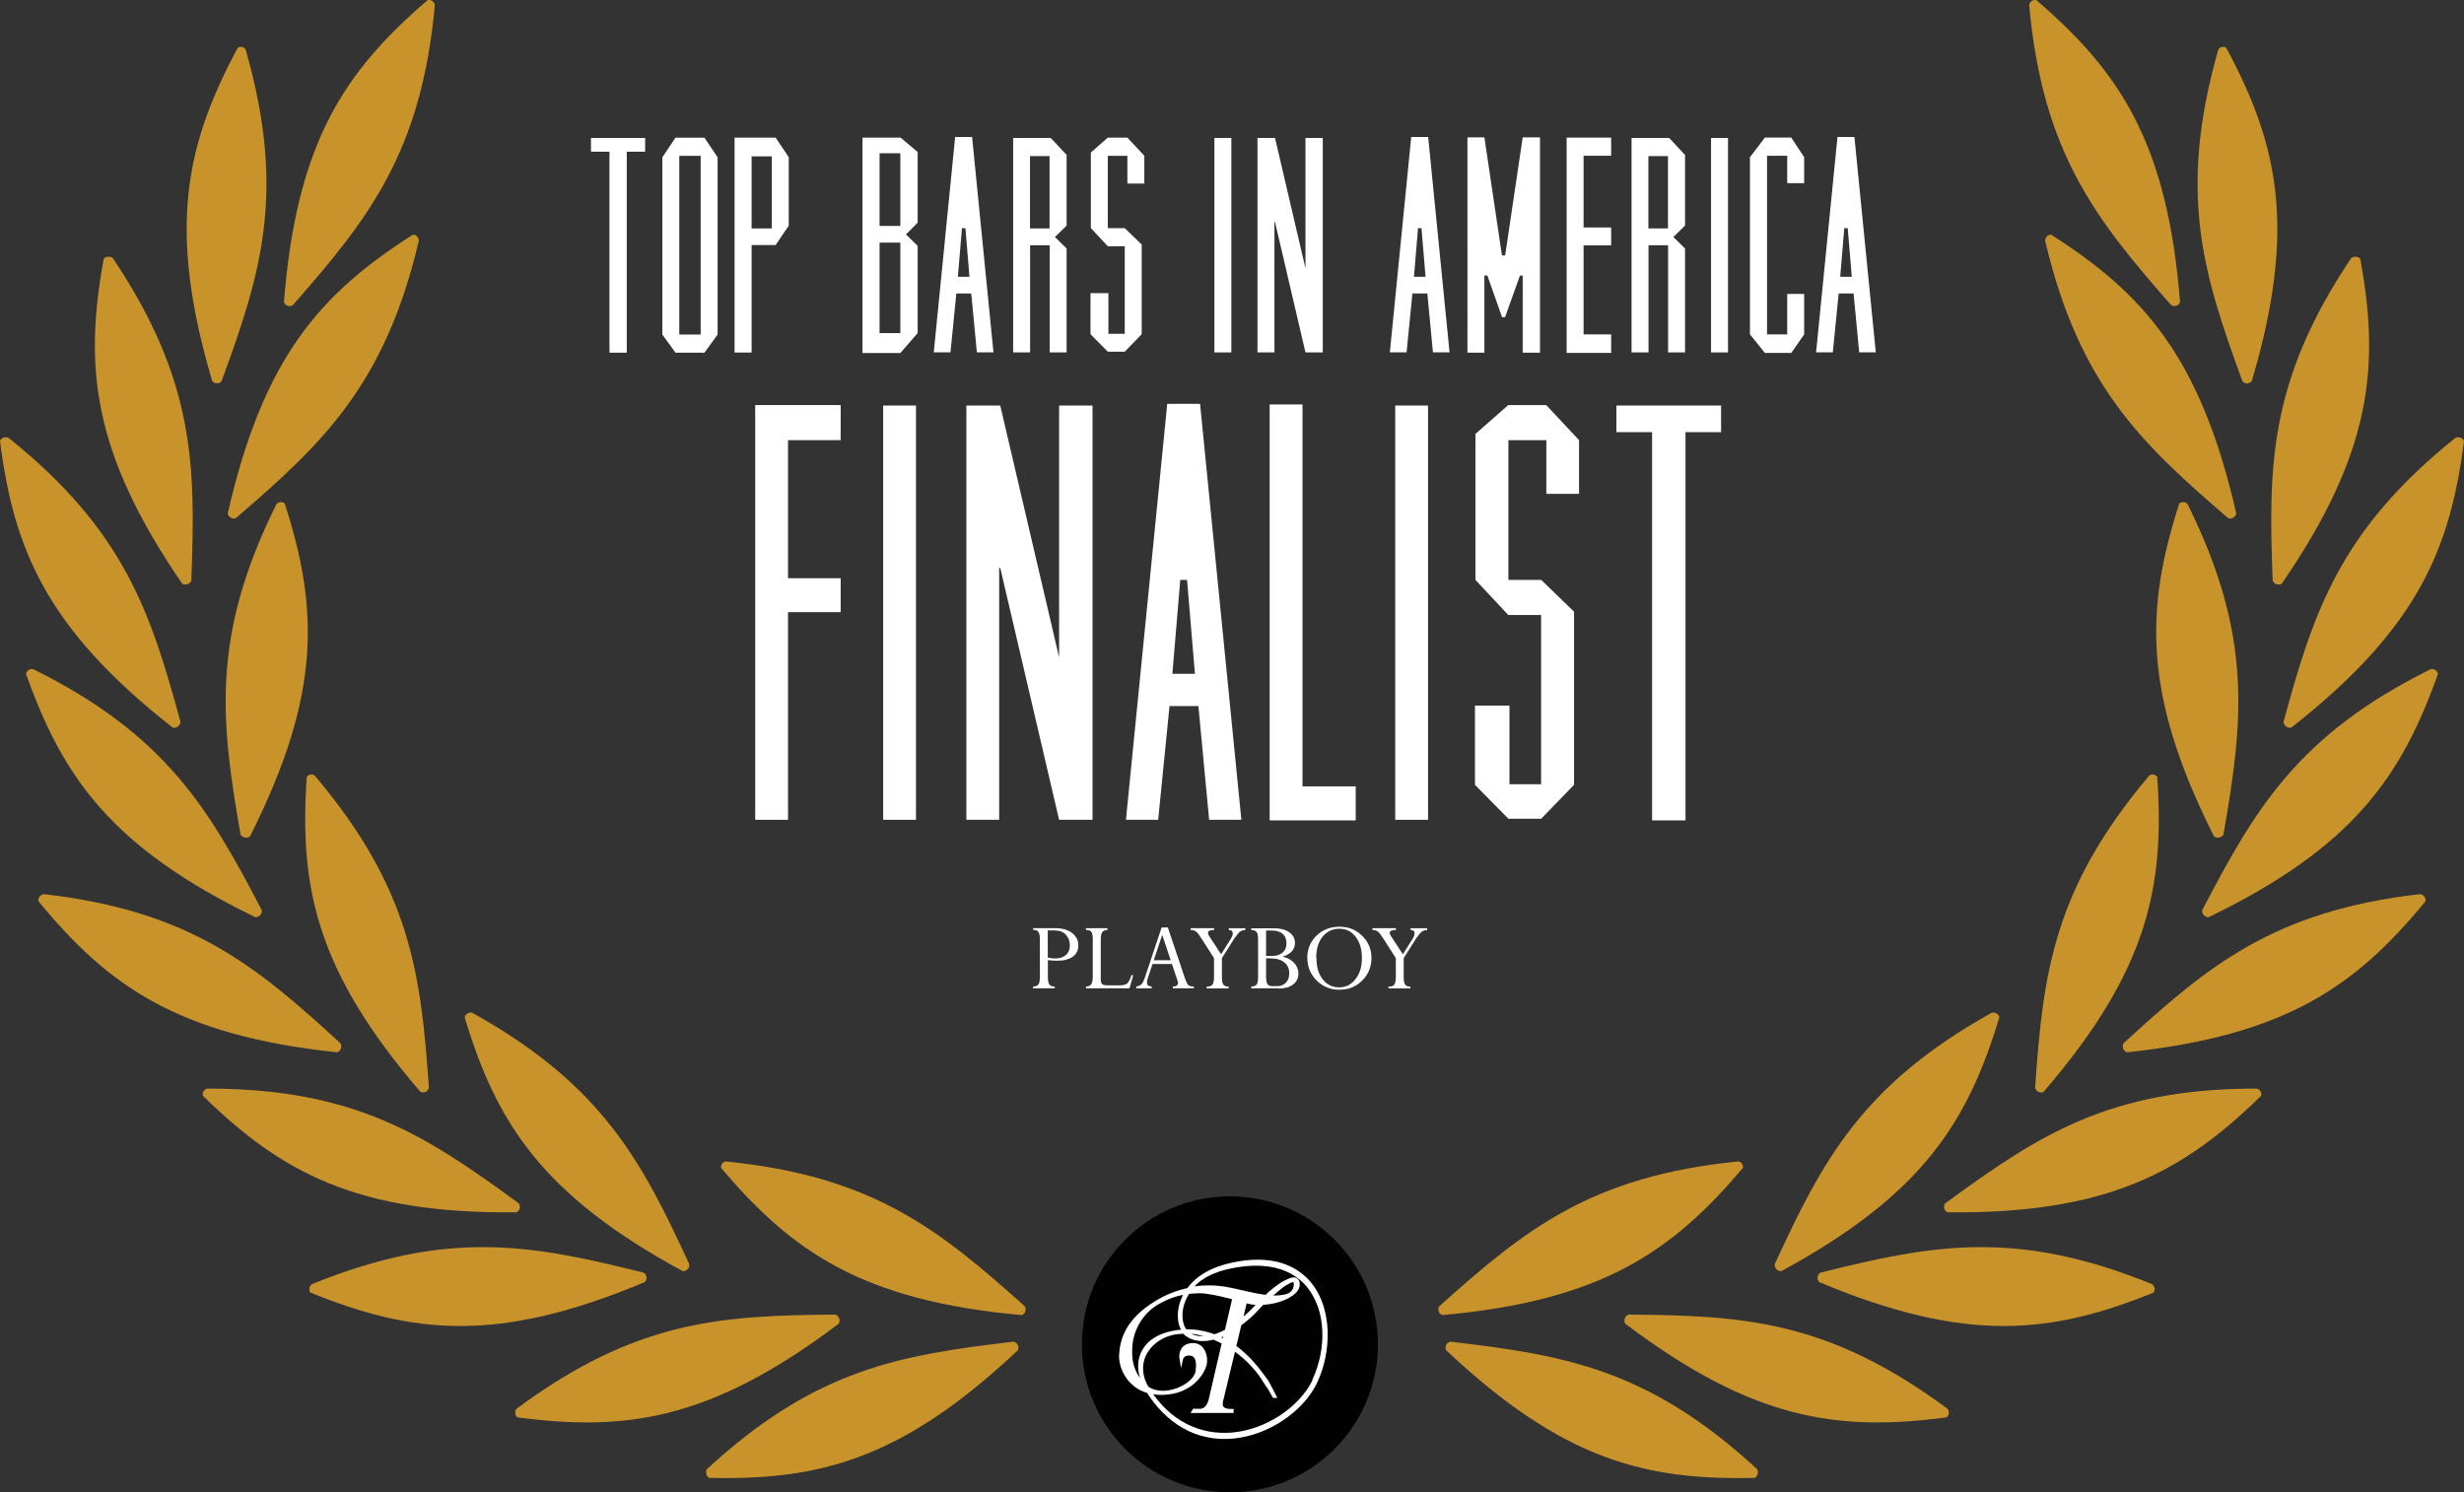 <?xml version="1.0" encoding="UTF-8"?><svg id="Layer_2" xmlns="http://www.w3.org/2000/svg" viewBox="0 0 206.43 125.04"><rect x="0" y="0" width="206.43" height="125.04" fill="#333333" stroke="none"/><defs><style>.cls-1{stroke:#fff;stroke-miterlimit:10;stroke-width:.3px;}.cls-1,.cls-2{fill:#fff;}.cls-3{fill:#c9932b;}.cls-3,.cls-2,.cls-4{stroke-width:0px;}.cls-4{fill:#010101;}</style></defs><g id="Layer_1-2"><circle class="cls-4" cx="103.04" cy="112.64" r="12.4"/><path class="cls-3" d="m19.92,4c-4.33,8.07-5.95,15.08-2.14,27.93.19.26.65.25.79-.01,3.3-9,5.43-15.79,2.02-27.74-.09-.25-.44-.33-.67-.18Z"/><path class="cls-3" d="m35.84,0c-6.95,5.97-10.99,11.9-12.05,25.3.07.32.5.45.75.26,6.31-7.19,10.76-12.77,11.89-25.13-.03-.29-.34-.49-.59-.43Z"/><path class="cls-3" d="m8.69,21.68c-1.64,9-1.01,16.17,6.57,27.22.24.18.67.05.77-.27.36-9.57.33-16.71-6.59-27.02-.23-.15-.59-.13-.75.07h0Z"/><path class="cls-3" d="m34.58,19.67c-7.71,4.92-12.51,10.25-15.5,23.35.04.32.45.53.71.37,7.25-6.24,12.45-11.13,15.3-23.21,0-.3-.25-.54-.51-.52Z"/><path class="cls-3" d="m0,36.94c1.15,9.07,3.88,15.71,14.46,24.02.29.1.66-.18.66-.48-2.52-9.27-4.75-16.05-14.41-23.8-.26-.11-.63,0-.7.26h0Z"/><path class="cls-3" d="m23.86,42.2c2.79,8.71,3.13,15.88-2.91,27.87-.22.21-.67.12-.8-.15-1.64-9.46-2.51-16.55,3-27.66.15-.23.51-.25.71-.06h0Z"/><path class="cls-3" d="m2.18,56.47c3.07,8.62,7.13,14.53,19.21,20.38.3.03.63-.3.53-.61-4.43-8.48-8.02-14.66-19.13-20.17-.25-.08-.57.13-.61.4h0Z"/><path class="cls-3" d="m25.7,65.11c-.62,9.14.74,16.18,9.52,26.37.27.17.68-.05.71-.36-.66-9.55-1.54-16.63-9.53-26.1-.21-.22-.56-.14-.71.09h0Z"/><path class="cls-3" d="m3.23,75.52c5.81,7.08,11.66,11.24,25,12.65.32-.07.45-.5.29-.76-7.06-6.47-12.55-11.08-24.83-12.49-.29.03-.53.32-.46.6h0Z"/><path class="cls-3" d="m17,91.82c6.54,6.39,12.85,9.89,26.25,9.76.31-.1.41-.55.19-.77-7.74-5.66-13.68-9.6-26.08-9.6-.25.06-.45.36-.36.61h0Z"/><path class="cls-3" d="m38.93,85.24c2.64,8.78,6.44,14.85,18.25,21.26.31.06.63-.27.56-.59-4.01-8.7-7.33-15.01-18.17-21.05-.28-.07-.57.09-.64.37h0Z"/><path class="cls-3" d="m26.02,108.31c8.5,3.44,15.61,4.31,27.99-.88.25-.22.18-.67-.11-.8-9.28-2.31-16.3-3.7-27.77.97-.23.15-.28.53-.11.72h0Z"/><path class="cls-3" d="m43.36,118.76c9.07,1.2,16.2.24,26.91-7.85.17-.27.01-.7-.3-.76-9.58.07-16.7.49-26.67,7.87-.22.21-.17.57.07.75h0Z"/><path class="cls-3" d="m60.42,97.87c5.92,6.99,11.79,11.11,25.16,12.32.32-.07.45-.5.26-.75-7.14-6.39-12.67-10.89-25.02-12.12-.27,0-.46.3-.41.55h0Z"/><path class="cls-3" d="m59.4,123.83c9.15.22,16.11-1.49,25.88-10.7.13-.29-.05-.68-.39-.71-9.51,1.12-16.56,2.28-25.68,10.69-.12.22-.04.57.19.72h0Z"/><path class="cls-3" d="m186.51,4c4.33,8.07,5.95,15.08,2.14,27.93-.19.26-.65.25-.79-.01-3.3-9-5.43-15.79-2.02-27.74.09-.25.44-.33.67-.18Z"/><path class="cls-3" d="m170.59,0c6.95,5.97,10.99,11.9,12.05,25.3-.07.32-.5.45-.75.26-6.31-7.19-10.76-12.77-11.89-25.13.03-.29.34-.49.59-.43Z"/><path class="cls-3" d="m197.74,21.68c1.64,9,1.01,16.17-6.57,27.22-.24.18-.67.05-.77-.27-.36-9.57-.33-16.71,6.59-27.02.23-.15.59-.13.75.07h0Z"/><path class="cls-3" d="m171.85,19.67c7.71,4.92,12.51,10.25,15.5,23.35-.04.32-.45.53-.71.37-7.25-6.24-12.45-11.13-15.3-23.21,0-.3.25-.54.51-.52Z"/><path class="cls-3" d="m206.43,36.94c-1.15,9.07-3.88,15.71-14.46,24.02-.29.1-.66-.18-.66-.48,2.52-9.27,4.75-16.05,14.41-23.8.26-.11.63,0,.7.26h0Z"/><path class="cls-3" d="m182.57,42.2c-2.79,8.71-3.13,15.88,2.91,27.87.22.21.67.12.8-.15,1.64-9.46,2.51-16.55-3-27.66-.15-.23-.51-.25-.71-.06h0Z"/><path class="cls-3" d="m204.25,56.47c-3.07,8.62-7.13,14.53-19.21,20.38-.3.03-.63-.3-.53-.61,4.43-8.48,8.02-14.66,19.13-20.17.25-.08.57.13.61.4h0Z"/><path class="cls-3" d="m180.73,65.11c.62,9.14-.74,16.18-9.52,26.37-.27.17-.68-.05-.71-.36.66-9.55,1.54-16.63,9.53-26.1.21-.22.56-.14.71.09h0Z"/><path class="cls-3" d="m203.2,75.52c-5.81,7.08-11.66,11.24-25,12.65-.32-.07-.45-.5-.29-.76,7.06-6.47,12.55-11.08,24.83-12.49.29.03.53.32.46.6h0Z"/><path class="cls-3" d="m189.43,91.82c-6.54,6.39-12.85,9.89-26.25,9.76-.31-.1-.41-.55-.19-.77,7.74-5.66,13.68-9.6,26.08-9.6.25.06.45.36.36.61h0Z"/><path class="cls-3" d="m167.5,85.24c-2.64,8.78-6.44,14.85-18.25,21.26-.31.06-.63-.27-.56-.59,4.01-8.7,7.33-15.01,18.17-21.05.28-.07.57.09.64.37h0Z"/><path class="cls-3" d="m180.41,108.31c-8.5,3.44-15.61,4.31-27.99-.88-.25-.22-.18-.67.11-.8,9.28-2.31,16.3-3.7,27.77.97.23.15.28.53.11.72h0Z"/><path class="cls-3" d="m163.07,118.76c-9.07,1.2-16.2.24-26.91-7.85-.17-.27-.01-.7.3-.76,9.58.07,16.7.49,26.67,7.87.22.21.17.57-.07.75h0Z"/><path class="cls-3" d="m146.01,97.87c-5.92,6.99-11.79,11.11-25.16,12.32-.32-.07-.45-.5-.26-.75,7.14-6.39,12.67-10.89,25.02-12.12.27,0,.46.3.41.55h0Z"/><path class="cls-3" d="m147.03,123.83c-9.15.22-16.11-1.49-25.88-10.7-.13-.29.05-.68.39-.71,9.51,1.12,16.56,2.28,25.68,10.69.12.22.04.57-.19.72h0Z"/><path class="cls-1" d="m110.71,109.39c-.23-.69-.57-1.34-1.04-1.89-.47-.56-1.07-1-1.74-1.3-.67-.3-1.39-.45-2.11-.49-.72-.04-1.45.02-2.16.15-.71.13-1.41.31-2.07.61-.66.3-1.27.71-1.75,1.25-.1.11-.19.23-.28.35-.83.17-1.74.49-2.67,1.06-2.45,1.48-2.89,3.1-2.98,4.33-.08,1.09.62,2.65,2.29,3.13.76,1.19,1.75,2.25,3,2.95,1.25.72,2.74,1,4.18.84,1.44-.15,2.82-.69,4.01-1.48.6-.4,1.15-.86,1.64-1.39.49-.53.91-1.12,1.21-1.78.6-1.31.88-2.75.84-4.19-.03-.72-.14-1.44-.36-2.12Zm-15.98,3.25c.09-1.01.71-2.61,2.26-3.49.96-.55,1.75-.76,2.41-.85-.25.41-.43.85-.52,1.32-.06.35-.07.72-.02,1.08.05.3.16.59.34.85-.3.01-.59.04-.89.1-.35.07-.7.17-1.03.31-.33.14-.65.33-.92.57-.55.49-.88,1.23-.86,1.96,0,.37.08.73.2,1.06.07.21.16.41.26.6-1.31-1.11-1.32-2.54-1.23-3.52Zm7.83-.3s-.04-.03-.07-.04c-.19-.1-.4-.17-.6-.26.28-.08.55-.2.81-.32-.05.2-.09.41-.14.62Zm.19-.81c-.33.18-.68.32-1.04.43-.07-.03-.13-.06-.2-.09-.34-.11-.69-.2-1.05-.26-.36-.06-.71-.08-1.07-.08-.03,0-.06,0-.09,0-.19-.25-.3-.55-.35-.86-.05-.35-.05-.71.02-1.05.09-.48.29-.94.56-1.35.35-.04.68-.05.96-.06.85-.02,2.91.54,2.91.54,0,0-.28,1.24-.64,2.76Zm-1.26.48c-.06.01-.11.03-.17.04-.34.06-.7.08-1.04.02-.34-.06-.68-.2-.92-.45-.01-.01-.02-.03-.03-.04.02,0,.04,0,.06,0,.35,0,.71.05,1.05.12.36.08.71.18,1.05.31Zm8.63,3.63c-.29.64-.71,1.22-1.2,1.74-.48.52-1.03.97-1.63,1.36-1.18.77-2.54,1.29-3.95,1.43-.7.07-1.41.05-2.1-.08-.69-.13-1.36-.37-1.99-.7-1.22-.64-2.22-1.65-2.98-2.8.33.09.68.14,1.09.14,2.54-.06,3.41-1.78,3.58-2.38.16-.6-.11-1.78-1.14-1.66-1.03.12-.84,1.18-.84,1.18,0,0,.09-.41.59-.44.51-.03.94.28.76,1.49-.18,1.2-2.82,2.43-4.24,1.35-.13-.24-.24-.48-.32-.73-.1-.34-.15-.69-.13-1.04.02-.35.11-.69.25-1,.15-.31.36-.59.6-.83.49-.49,1.14-.84,1.84-.98.3-.06.6-.08.91-.09.02.03.03.07.06.09.13.14.29.23.45.31.16.08.34.14.52.17.36.07.73.06,1.08,0,.11-.02.22-.05.33-.08.29.12.58.25.86.4-.46,1.99-.95,4.15-1.09,4.72-.25,1.09-.9.98-1,.98s-.39,0-.39,0l-.03.05h3.19s0,0,0-.03c-.99.01-.95-.48-.88-.83.04-.2.54-2.28,1.05-4.37.27.19.53.39.79.61.54.46,1.02.99,1.45,1.56.1.14.2.29.29.44.09.15.18.31.29.45.11.14.2.29.29.45.09.15.18.31.26.46h.03s-.25-.49-.25-.49l-.13-.24-.12-.24c-.08-.16-.18-.31-.29-.45-.1-.15-.22-.29-.32-.43-.42-.57-.89-1.12-1.42-1.61-.26-.24-.54-.47-.83-.68.16-.65.31-1.29.45-1.88.4-.3.79-.62,1.14-.97.25-.26.49-.52.74-.78,0,0,.02-.02.03-.03,1.52-.06,2.97-.8,2.97-1.53s-.65-.43-.93-.28c-.03.02-.07.03-.1.05-.16.08-.32.17-.46.27-.3.2-.58.43-.85.66-.11.09-.21.2-.32.3-1.03-.11-2.46-.52-3.39-.68-.65-.11-1.73-.21-3,.03.07-.09.13-.18.21-.26.48-.52,1.09-.9,1.74-1.17.65-.27,1.34-.43,2.04-.54.7-.11,1.4-.16,2.1-.11.7.05,1.39.19,2.03.47.64.28,1.22.69,1.68,1.21.46.52.81,1.15,1.05,1.81.24.66.36,1.37.39,2.07.06,1.41-.23,2.84-.82,4.13Zm-6.19-4.91c.17-.71.31-1.32.4-1.71.38.12.78.18,1.19.19-.22.22-.43.45-.65.67-.3.3-.62.58-.95.85Zm3.82-3.22c.15-.08.3-.17.46-.21.07-.02.13-.02.16-.02.23.04.21.5.06.81-.24.48-.81.6-1.82.62-.1,0-.21,0-.31-.01.07-.07.14-.14.21-.2.26-.24.53-.47.81-.69.14-.11.28-.21.44-.3Z"/><path class="cls-2" d="m54.06,12.71h-1.55v16.84h-1.45V12.71h-1.55v-1.15h4.54v1.15Z"/><path class="cls-2" d="m60.12,13.18v14.85l-1.1,1.52h-2.43l-1.1-1.52v-14.85l1.1-1.64h2.43l1.1,1.64Zm-1.42,14.85v-14.97h-1.79v14.97h1.79Z"/><path class="cls-2" d="m61.54,29.55V11.53h3.44l1.1,1.64v5.74l-1.1,1.62h-2.01v9.01h-1.42Zm3.12-10.41v-6.04h-1.69v6.04h1.69Z"/><path class="cls-2" d="m76.88,12.74v5.92l-.98.98.98.96v7.31l-1.45,1.67h-3.17V11.53h3.19l1.42,1.2Zm-3.19.1v6.09h1.74v-6.09h-1.74Zm1.74,15.07v-7.58h-1.74v7.58h1.74Z"/><path class="cls-2" d="m83.24,29.52h-1.4l-.47-4.93h-1.25l-.49,4.93h-1.4l1.79-18.04h1.42l1.79,18.04Zm-2.41-6.33h.39l-.34-4.07h-.29l-.34,4.07h.59Z"/><path class="cls-2" d="m84.86,11.56h3.17l1.33,1.42v5.92l-.98.96.98.96v8.71h-1.42v-8.98h-1.64v8.98h-1.42V11.56Zm3.07,7.58v-6.06h-1.64v6.06h1.64Z"/><path class="cls-2" d="m94.45,15.39v-2.33h-1.64v6.06h1.42l1.42,1.37v7.51l-1.42,1.47h-1.42l-1.45-1.47v-3.44h1.5v3.41h1.37v-7.34h-1.42l-1.42-1.52v-6.33l1.42-1.25h1.64l1.42,1.52v2.33h-1.42Z"/><path class="cls-2" d="m101.74,11.56h1.42v17.97h-1.42V11.56Z"/><path class="cls-2" d="m110.82,11.56v17.97h-1.45l-2.55-10.92h-.05v10.92h-1.42V11.56h1.47l2.55,10.92v-10.92h1.45Z"/><path class="cls-2" d="m121.45,29.52h-1.4l-.47-4.93h-1.25l-.49,4.93h-1.4l1.79-18.04h1.42l1.79,18.04Zm-2.41-6.33h.39l-.34-4.07h-.29l-.34,4.07h.59Z"/><path class="cls-2" d="m127.34,23.09l-1.25,3.49h-.25l-1.23-3.49h-.25v6.46h-1.42V11.51h1.42l1.47,9.89h.27l1.47-9.89h1.45v18.04h-1.45v-6.46h-.25Z"/><path class="cls-2" d="m132.67,13.05v6.01h2.31v1.5h-2.31v7.46h2.31v1.55h-3.73V11.53h3.73v1.52h-2.31Z"/><path class="cls-2" d="m136.67,11.56h3.17l1.33,1.42v5.92l-.98.96.98.96v8.71h-1.42v-8.98h-1.64v8.98h-1.42V11.56Zm3.07,7.58v-6.06h-1.64v6.06h1.64Z"/><path class="cls-2" d="m143.35,11.56h1.42v17.97h-1.42V11.56Z"/><path class="cls-2" d="m149.73,15.36v-2.31h-1.69v14.97h1.69v-3.39h1.42v3.39l-1.08,1.55h-2.21l-1.25-1.55v-14.85l1.25-1.64h2.21l1.08,1.64v2.18h-1.42Z"/><path class="cls-2" d="m157.16,29.52h-1.4l-.47-4.93h-1.25l-.49,4.93h-1.4l1.79-18.04h1.42l1.79,18.04Zm-2.41-6.33h.39l-.34-4.07h-.29l-.34,4.07h.59Z"/><path class="cls-2" d="m66.02,36.88v11.57h4.41v2.84h-4.41v17.4h-2.75v-34.75h7.16v2.94h-4.41Z"/><path class="cls-2" d="m73.99,33.98h2.75v34.71h-2.75v-34.71Z"/><path class="cls-2" d="m91.53,33.98v34.71h-2.8l-4.93-21.1h-.09v21.1h-2.75v-34.71h2.84l4.93,21.1v-21.1h2.8Z"/><path class="cls-2" d="m104,68.69h-2.7l-.9-9.53h-2.42l-.95,9.53h-2.7l3.46-34.85h2.75l3.46,34.85Zm-4.65-12.23h.76l-.66-7.87h-.57l-.66,7.87h1.14Z"/><path class="cls-2" d="m106.37,68.74v-34.85h2.75v32h4.46v2.85h-7.21Z"/><path class="cls-2" d="m116.89,33.98h2.75v34.71h-2.75v-34.71Z"/><path class="cls-2" d="m129.55,41.38v-4.5h-3.18v11.71h2.75l2.75,2.66v14.51l-2.75,2.84h-2.75l-2.8-2.84v-6.64h2.89v6.59h2.65v-14.18h-2.75l-2.75-2.94v-12.23l2.75-2.42h3.18l2.75,2.94v4.5h-2.75Z"/><path class="cls-2" d="m144.2,36.21h-2.99v32.53h-2.8v-32.53h-2.99v-2.23h8.77v2.23Z"/><path class="cls-2" d="m86.54,77.77h1.84c.6,0,1.08.13,1.43.4.35.27.53.61.53,1.03s-.15.74-.46.96c-.31.22-.75.34-1.32.34-.22,0-.48-.02-.77-.05v1.41c0,.3.04.51.12.63.08.12.23.17.45.17v.15h-1.81v-.15c.22,0,.37-.06.45-.18.08-.12.12-.32.12-.6v-3.16c0-.3-.04-.51-.12-.63-.08-.12-.23-.18-.45-.18v-.15Zm1.86.19h-.62v2.26c.17.06.38.09.62.09.38,0,.68-.1.9-.29s.33-.46.33-.8c0-.36-.11-.66-.33-.9-.22-.24-.52-.35-.9-.35Z"/><path class="cls-2" d="m94.79,81.71h.15l-.31,1.1h-3.65v-.15c.21,0,.35-.06.44-.19s.13-.34.13-.65v-3.17c0-.27-.04-.46-.12-.57-.08-.11-.23-.16-.45-.16v-.15h1.8v.15c-.2,0-.34.06-.43.18-.09.12-.13.33-.13.61v3.37c0,.19.04.31.12.38.08.07.23.1.45.1h1c.31,0,.53-.05.65-.16s.24-.34.35-.69Z"/><path class="cls-2" d="m98.26,82.81v-.15c.29,0,.43-.1.43-.3,0-.06-.01-.12-.04-.19l-.47-1.4h-1.62l-.34,1.01c-.09.25-.13.44-.13.55,0,.21.13.32.4.33v.15h-1.3v-.15c.19-.03.33-.09.43-.18.1-.1.21-.3.31-.61l1.39-4.16h.52l1.46,4.34c.09.25.18.42.27.5.09.07.24.11.45.11v.15h-1.77Zm-1.6-2.35h1.42l-.71-2.13-.71,2.13Z"/><path class="cls-2" d="m103.5,78.49l-1.13,1.79v1.59c0,.31.04.52.12.63.08.11.22.17.44.17v.15h-1.84v-.15c.25,0,.41-.06.5-.18.08-.12.12-.33.12-.62v-1.59l-1.07-1.67c-.18-.28-.32-.46-.43-.55-.11-.09-.27-.13-.46-.14v-.15h1.97v.15c-.35,0-.52.08-.52.24,0,.07.03.16.1.27l1,1.53.8-1.27c.12-.19.18-.35.18-.48,0-.19-.11-.28-.33-.28v-.15h1.38v.15c-.19.01-.33.05-.43.12s-.23.22-.37.45Z"/><path class="cls-2" d="m107.15,82.81h-2.32v-.15c.21,0,.36-.06.45-.17s.12-.32.12-.62v-3.14c0-.31-.04-.52-.12-.63-.08-.11-.23-.17-.45-.17v-.15h1.9c.54,0,.97.11,1.29.34.31.22.47.52.47.89,0,.54-.34.92-1.01,1.14v.02c.38.08.7.25.94.51.24.26.36.56.36.91,0,.37-.15.67-.45.9-.3.23-.69.34-1.18.34Zm-1.08-4.84v2.13h.52c.36,0,.65-.1.87-.29s.32-.45.32-.77c0-.34-.11-.61-.32-.79-.21-.19-.51-.28-.89-.28h-.5Zm.48,2.33h-.48v1.48c0,.33.04.55.11.67.07.12.21.18.41.18h.42c.29,0,.53-.1.72-.29s.28-.46.28-.79c0-.38-.13-.68-.4-.9s-.62-.34-1.06-.34Z"/><path class="cls-2" d="m109.52,80.27c0-.75.26-1.37.77-1.87.52-.5,1.16-.75,1.93-.75s1.38.25,1.9.76c.52.51.78,1.13.78,1.86s-.26,1.38-.78,1.89c-.52.52-1.16.77-1.91.77s-1.38-.26-1.9-.77c-.52-.52-.78-1.15-.78-1.89Zm.77,0c0,.74.17,1.33.52,1.78.35.45.81.68,1.37.68s1.04-.23,1.39-.7c.36-.46.53-1.04.53-1.74,0-.74-.17-1.34-.52-1.79-.35-.45-.8-.68-1.36-.68-.59,0-1.06.22-1.42.67-.35.44-.53,1.03-.53,1.77Z"/><path class="cls-2" d="m118.73,78.49l-1.13,1.79v1.59c0,.31.04.52.12.63.08.11.22.17.44.17v.15h-1.84v-.15c.25,0,.41-.06.5-.18.08-.12.12-.33.12-.62v-1.59l-1.07-1.67c-.18-.28-.32-.46-.43-.55-.11-.09-.27-.13-.46-.14v-.15h1.97v.15c-.35,0-.52.08-.52.24,0,.07.03.16.1.27l1,1.53.8-1.27c.12-.19.18-.35.18-.48,0-.19-.11-.28-.33-.28v-.15h1.38v.15c-.19.01-.33.05-.43.12s-.23.22-.37.45Z"/></g></svg>